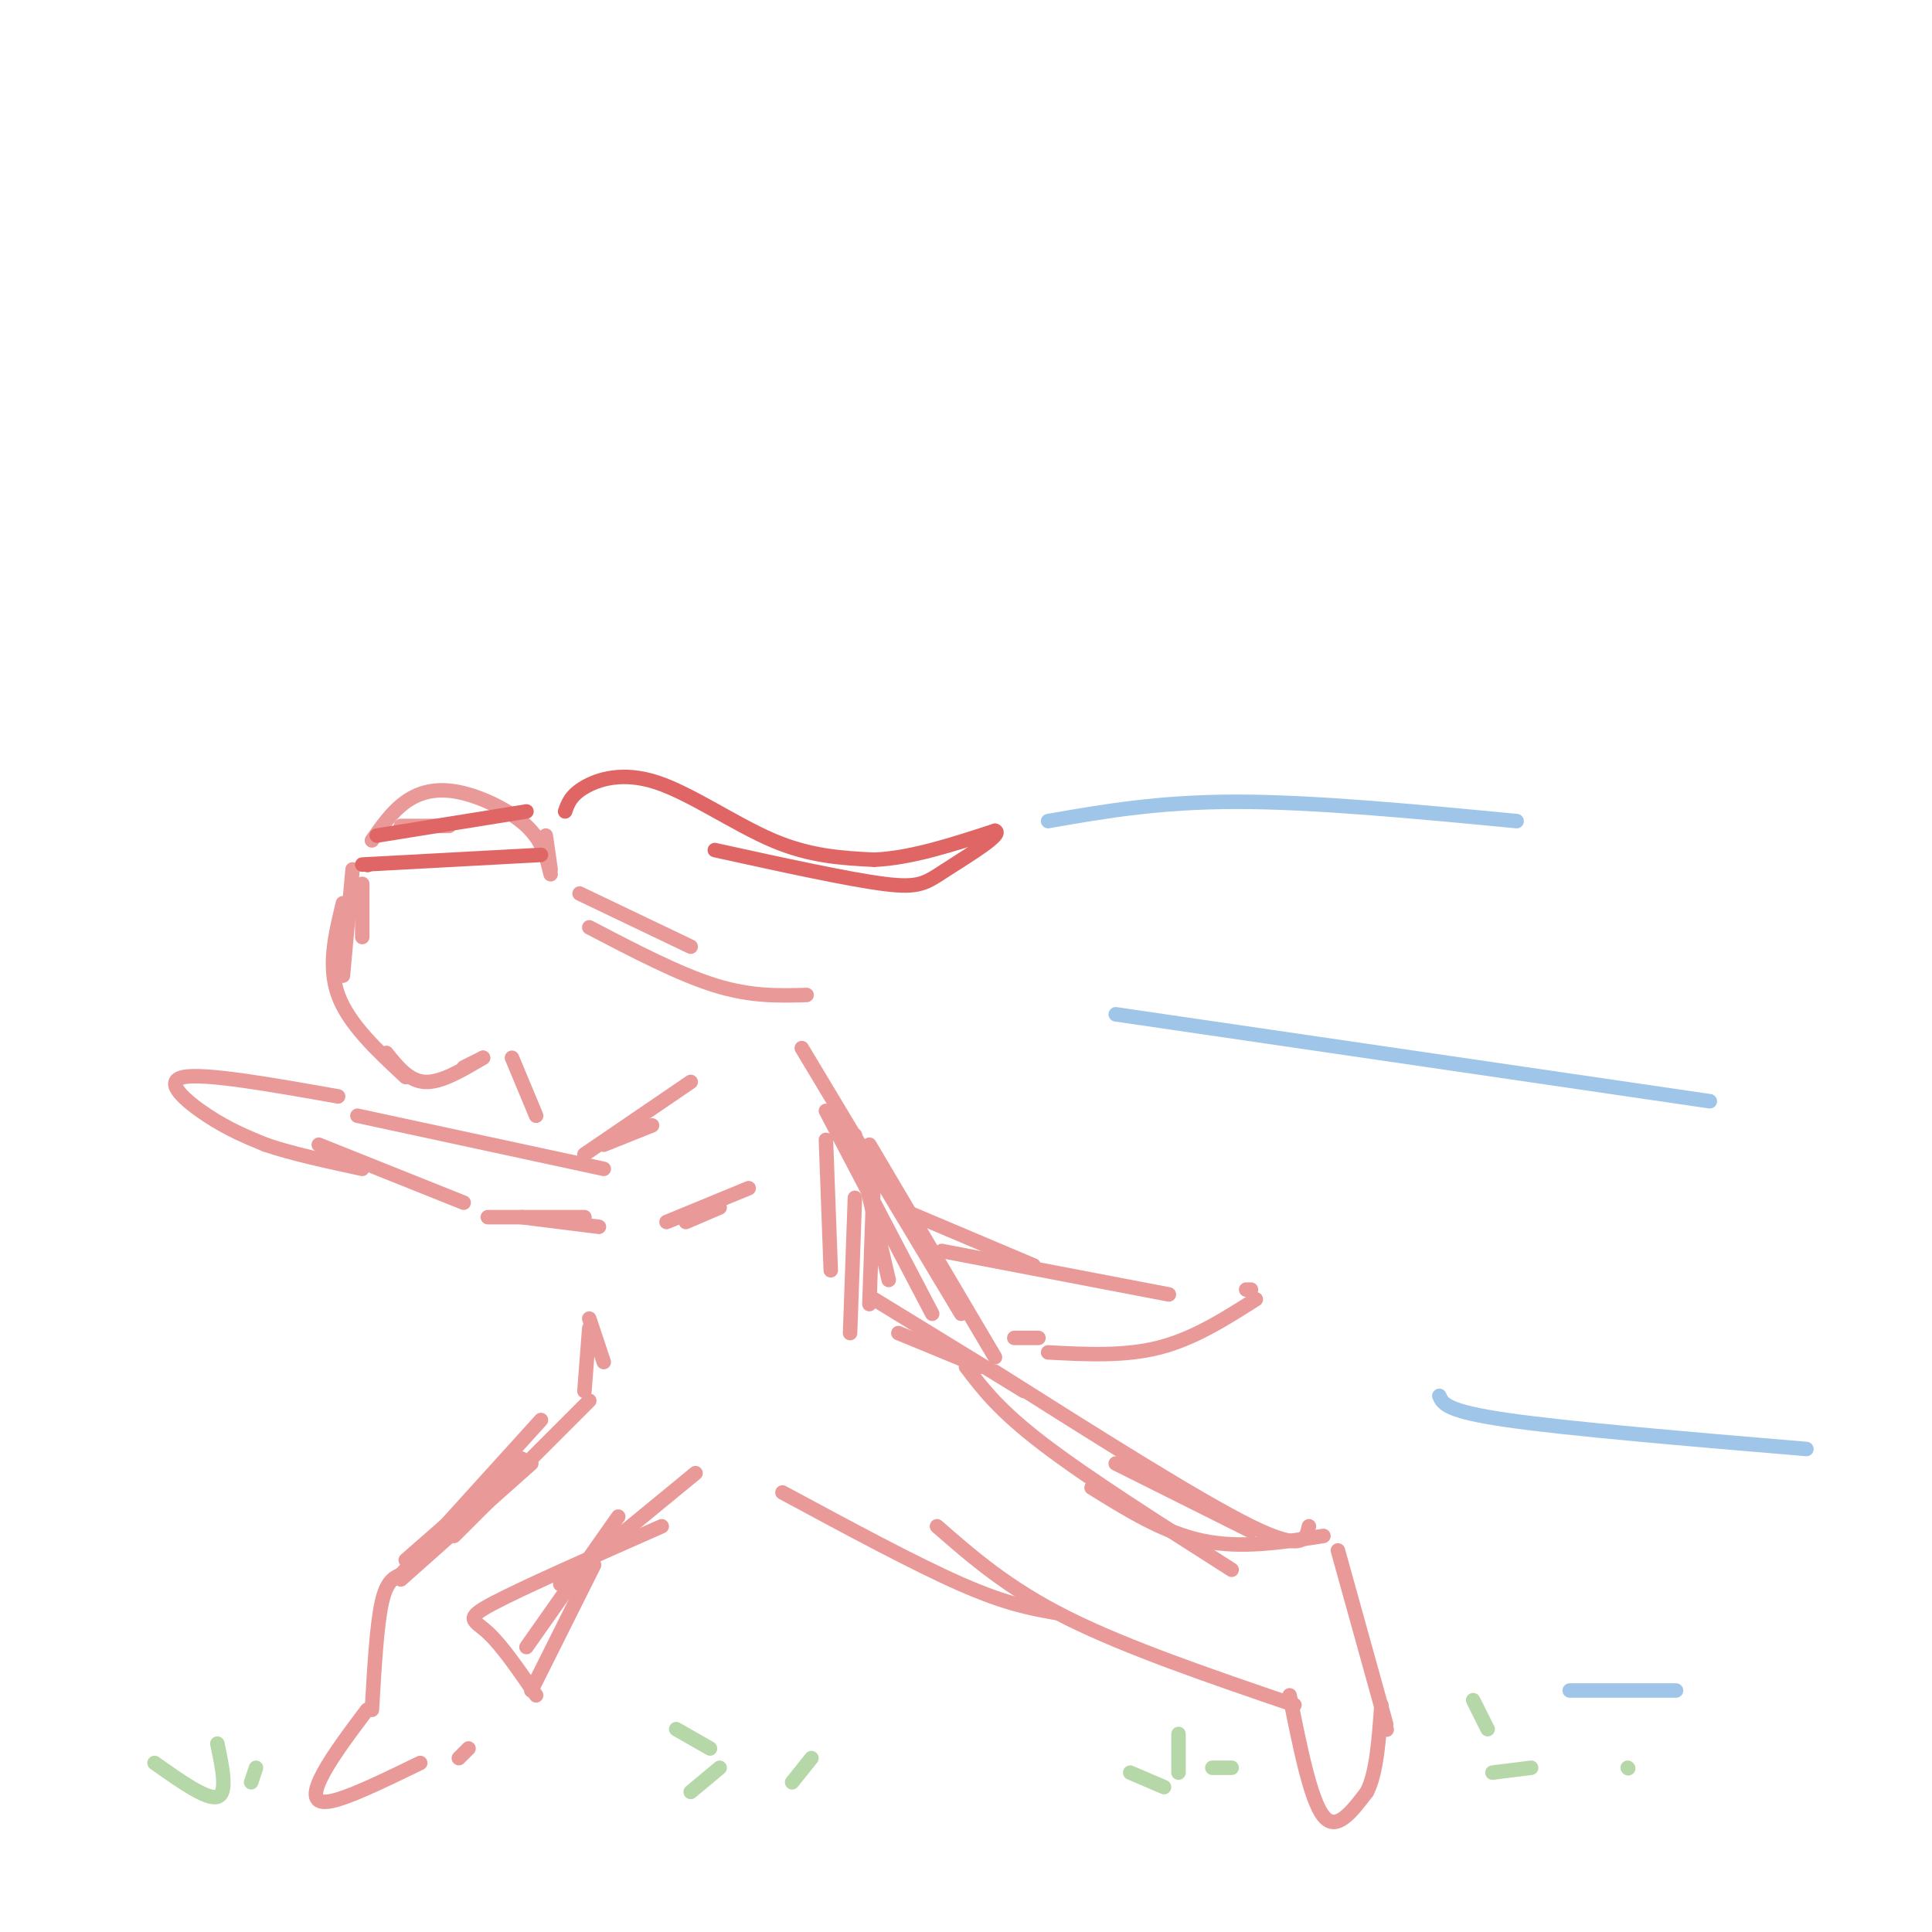 <svg viewBox='0 0 400 400' version='1.1' xmlns='http://www.w3.org/2000/svg' xmlns:xlink='http://www.w3.org/1999/xlink'><g fill='none' stroke='rgb(234,153,153)' stroke-width='3' stroke-linecap='round' stroke-linejoin='round'><path d='M75,183c0.000,0.000 0.000,11.000 0,11'/><path d='M73,180c0.000,0.000 -2.000,22.000 -2,22'/><path d='M71,187c-1.583,6.500 -3.167,13.000 -1,19c2.167,6.000 8.083,11.500 14,17'/><path d='M80,218c2.333,2.917 4.667,5.833 8,6c3.333,0.167 7.667,-2.417 12,-5'/><path d='M96,221c0.000,0.000 4.000,-2.000 4,-2'/><path d='M70,227c-13.800,-2.444 -27.600,-4.889 -32,-4c-4.400,0.889 0.600,5.111 5,8c4.400,2.889 8.200,4.444 12,6'/><path d='M55,237c5.333,1.833 12.667,3.417 20,5'/><path d='M66,237c0.000,0.000 30.000,12.000 30,12'/><path d='M74,231c0.000,0.000 51.000,11.000 51,11'/><path d='M121,239c0.000,0.000 22.000,-15.000 22,-15'/><path d='M125,237c0.000,0.000 10.000,-4.000 10,-4'/><path d='M101,252c0.000,0.000 20.000,0.000 20,0'/><path d='M108,252c0.000,0.000 16.000,2.000 16,2'/><path d='M138,253c0.000,0.000 17.000,-7.000 17,-7'/><path d='M142,253c0.000,0.000 7.000,-3.000 7,-3'/><path d='M83,171c0.000,0.000 10.000,0.000 10,0'/><path d='M77,174c2.101,-3.006 4.202,-6.012 7,-8c2.798,-1.988 6.292,-2.958 11,-2c4.708,0.958 10.631,3.845 14,7c3.369,3.155 4.185,6.577 5,10'/><path d='M113,173c0.000,0.000 1.000,7.000 1,7'/><path d='M120,185c0.000,0.000 23.000,11.000 23,11'/><path d='M122,192c9.250,4.833 18.500,9.667 26,12c7.500,2.333 13.250,2.167 19,2'/><path d='M171,230c0.000,0.000 22.000,42.000 22,42'/><path d='M166,217c0.000,0.000 33.000,55.000 33,55'/><path d='M180,237c0.000,0.000 26.000,44.000 26,44'/><path d='M112,294c0.000,0.000 -29.000,32.000 -29,32'/><path d='M110,303c0.000,0.000 -27.000,24.000 -27,24'/><path d='M83,326c-1.500,0.667 -3.000,1.333 -4,6c-1.000,4.667 -1.500,13.333 -2,22'/><path d='M76,354c-3.489,4.644 -6.978,9.289 -9,13c-2.022,3.711 -2.578,6.489 1,6c3.578,-0.489 11.289,-4.244 19,-8'/><path d='M95,364c0.000,0.000 2.000,-2.000 2,-2'/><path d='M110,350c0.000,0.000 13.000,-26.000 13,-26'/><path d='M109,341c0.000,0.000 19.000,-27.000 19,-27'/><path d='M111,351c-3.556,-5.178 -7.111,-10.356 -10,-13c-2.889,-2.644 -5.111,-2.756 1,-6c6.111,-3.244 20.556,-9.622 35,-16'/><path d='M116,328c0.000,0.000 28.000,-23.000 28,-23'/><path d='M162,309c13.750,7.417 27.500,14.833 37,19c9.500,4.167 14.750,5.083 20,6'/><path d='M194,316c7.333,6.417 14.667,12.833 27,19c12.333,6.167 29.667,12.083 47,18'/><path d='M200,283c3.417,4.500 6.833,9.000 16,16c9.167,7.000 24.083,16.500 39,26'/><path d='M206,284c21.083,13.333 42.167,26.667 53,32c10.833,5.333 11.417,2.667 12,0'/><path d='M231,303c0.000,0.000 28.000,14.000 28,14'/><path d='M267,351c2.167,10.833 4.333,21.667 7,25c2.667,3.333 5.833,-0.833 9,-5'/><path d='M283,371c2.000,-3.833 2.500,-10.917 3,-18'/><path d='M287,358c0.000,0.000 0.100,0.100 0.1,0.1'/><path d='M287,357c0.000,0.000 -10.000,-36.000 -10,-36'/><path d='M274,318c-8.500,1.333 -17.000,2.667 -25,1c-8.000,-1.667 -15.500,-6.333 -23,-11'/><path d='M84,323c0.000,0.000 24.000,-21.000 24,-21'/><path d='M94,318c0.000,0.000 28.000,-28.000 28,-28'/><path d='M121,288c0.000,0.000 1.000,-13.000 1,-13'/><path d='M125,282c0.000,0.000 -3.000,-9.000 -3,-9'/><path d='M106,219c0.000,0.000 5.000,12.000 5,12'/><path d='M188,251c0.000,0.000 26.000,11.000 26,11'/><path d='M195,259c0.000,0.000 47.000,9.000 47,9'/><path d='M258,267c0.000,0.000 1.000,0.000 1,0'/><path d='M260,269c-6.417,4.083 -12.833,8.167 -20,10c-7.167,1.833 -15.083,1.417 -23,1'/><path d='M215,277c0.000,0.000 -5.000,0.000 -5,0'/><path d='M171,236c0.000,0.000 1.000,27.000 1,27'/><path d='M177,235c0.000,0.000 7.000,30.000 7,30'/><path d='M181,241c0.000,0.000 -1.000,29.000 -1,29'/><path d='M177,248c0.000,0.000 -1.000,28.000 -1,28'/><path d='M181,269c0.000,0.000 31.000,19.000 31,19'/><path d='M186,276c0.000,0.000 17.000,7.000 17,7'/></g>
<g fill='none' stroke='rgb(224,102,102)' stroke-width='3' stroke-linecap='round' stroke-linejoin='round'><path d='M76,179c0.000,0.000 0.100,0.100 0.1,0.1'/><path d='M75,179c0.000,0.000 37.000,-2.000 37,-2'/><path d='M78,173c0.000,0.000 31.000,-5.000 31,-5'/><path d='M117,168c0.583,-1.667 1.167,-3.333 4,-5c2.833,-1.667 7.917,-3.333 15,-1c7.083,2.333 16.167,8.667 24,12c7.833,3.333 14.417,3.667 21,4'/><path d='M181,178c7.667,-0.333 16.333,-3.167 25,-6'/><path d='M206,172c1.964,0.619 -5.625,5.167 -10,8c-4.375,2.833 -5.536,3.952 -13,3c-7.464,-0.952 -21.232,-3.976 -35,-7'/></g>
<g fill='none' stroke='rgb(159,197,232)' stroke-width='3' stroke-linecap='round' stroke-linejoin='round'><path d='M217,170c11.417,-2.000 22.833,-4.000 39,-4c16.167,0.000 37.083,2.000 58,4'/><path d='M231,210c0.000,0.000 123.000,18.000 123,18'/><path d='M298,289c0.667,1.583 1.333,3.167 14,5c12.667,1.833 37.333,3.917 62,6'/><path d='M325,350c0.000,0.000 22.000,0.000 22,0'/></g>
<g fill='none' stroke='rgb(182,215,168)' stroke-width='3' stroke-linecap='round' stroke-linejoin='round'><path d='M32,365c5.417,3.833 10.833,7.667 13,7c2.167,-0.667 1.083,-5.833 0,-11'/><path d='M52,369c0.000,0.000 1.000,-3.000 1,-3'/><path d='M143,371c0.000,0.000 6.000,-5.000 6,-5'/><path d='M140,358c0.000,0.000 7.000,4.000 7,4'/><path d='M164,369c0.000,0.000 4.000,-5.000 4,-5'/><path d='M234,367c0.000,0.000 7.000,3.000 7,3'/><path d='M244,359c0.000,0.000 0.000,8.000 0,8'/><path d='M251,366c0.000,0.000 4.000,0.000 4,0'/><path d='M309,367c0.000,0.000 8.000,-1.000 8,-1'/><path d='M305,352c0.000,0.000 3.000,6.000 3,6'/><path d='M337,366c0.000,0.000 0.100,0.100 0.1,0.1'/></g>
</svg>